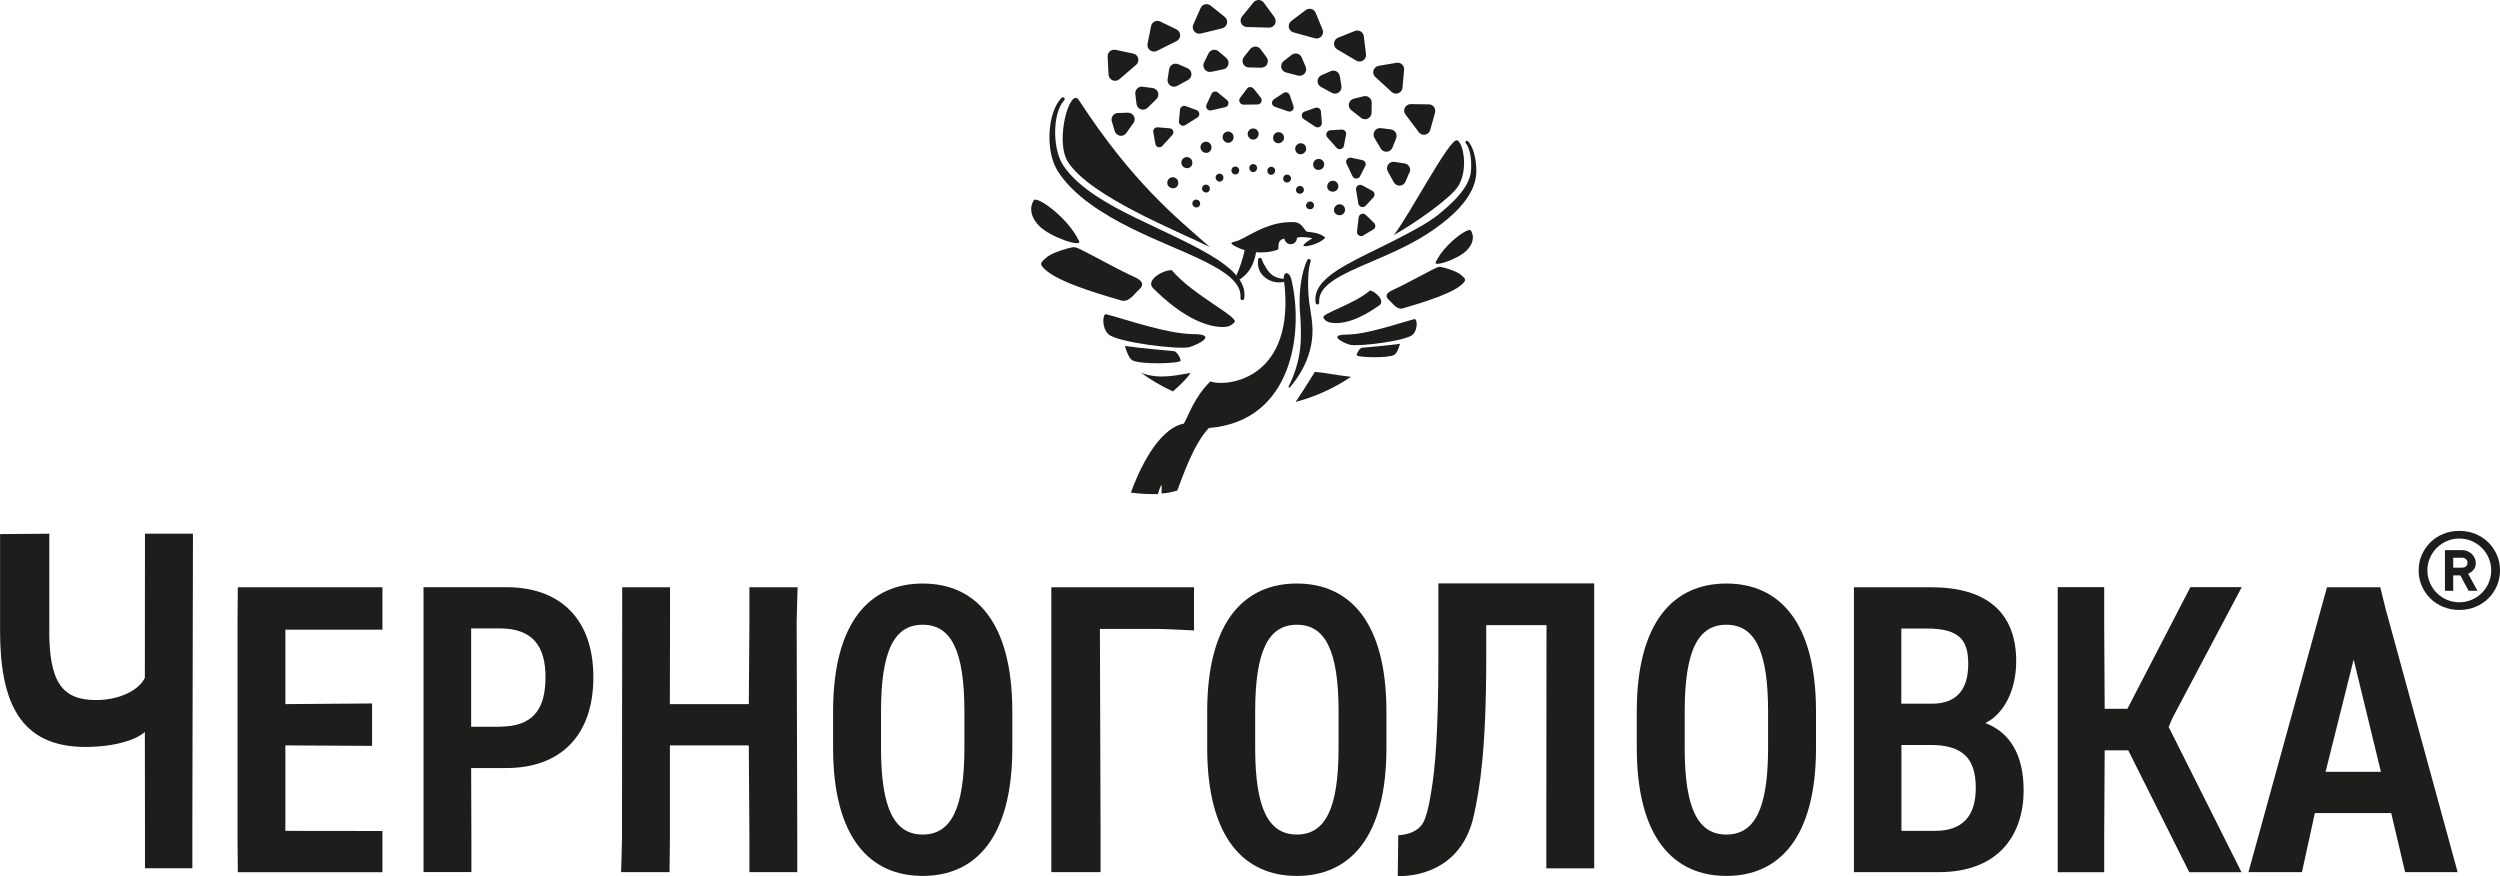 <?xml version="1.0" encoding="UTF-8"?> <svg xmlns="http://www.w3.org/2000/svg" id="_Слой_2" data-name="Слой 2" viewBox="0 0 417.33 146.23"><defs><style> .cls-1, .cls-2 { fill: #1d1d1b; } .cls-2 { fill-rule: evenodd; } </style></defs><g id="_Логоблок" data-name="Логоблок"><g><g><g><path class="cls-2" d="M239.55,18.79c.09-.32.02-.67-.18-.94-.2-.27-.52-.43-.85-.43-.88-.01-2.02-.03-3.02-.04-.41,0-.8.22-.98.59-.19.37-.15.81.1,1.14.69.92,1.52,2.03,2.21,2.95.25.33.66.49,1.07.42.41-.08.73-.38.85-.78.27-.96.57-2.06.81-2.91Z"></path><path class="cls-2" d="M234.39,11.64c.03-.34-.1-.67-.35-.89-.25-.23-.59-.33-.92-.27-.86.15-1.99.34-2.98.51-.41.07-.74.37-.86.76-.12.4,0,.83.31,1.11.84.78,1.87,1.72,2.72,2.49.3.28.74.36,1.13.21.39-.15.65-.51.69-.92.08-.99.18-2.13.26-3.01Z"></path><path class="cls-2" d="M227.66,6.04c-.04-.33-.24-.63-.53-.8-.29-.17-.64-.2-.96-.07-.81.33-1.88.75-2.8,1.12-.38.15-.65.51-.68.93-.03.41.17.81.53,1.02.99.58,2.19,1.29,3.18,1.88.36.21.8.2,1.15-.03.35-.23.53-.63.48-1.04-.12-.99-.26-2.13-.37-3Z"></path><path class="cls-2" d="M219.63,2.14c-.13-.31-.39-.55-.72-.64-.32-.09-.67-.02-.94.18-.7.53-1.62,1.22-2.41,1.82-.33.25-.49.66-.41,1.07.08.41.38.73.78.84,1.11.3,2.45.67,3.56.98.4.11.83-.02,1.1-.33.27-.31.35-.75.19-1.13-.38-.92-.81-1.98-1.15-2.79Z"></path><path class="cls-2" d="M210.97.45c-.2-.27-.51-.44-.85-.45-.34,0-.66.14-.87.4-.55.68-1.28,1.57-1.91,2.34-.26.32-.32.76-.15,1.14.17.38.54.62.96.63,1.15.03,2.54.07,3.69.1.41.01.8-.21.99-.58.19-.37.16-.81-.08-1.15-.59-.8-1.26-1.73-1.78-2.44Z"></path><path class="cls-2" d="M202.09.93c-.26-.21-.61-.29-.94-.21-.33.08-.6.31-.73.62-.35.8-.82,1.85-1.22,2.76-.17.38-.11.82.16,1.14.27.32.69.46,1.09.36,1.11-.27,2.47-.61,3.58-.88.4-.1.71-.42.8-.82.09-.4-.06-.82-.38-1.08-.78-.62-1.68-1.34-2.36-1.88Z"></path><path class="cls-2" d="M193.69,3.6c-.3-.15-.66-.15-.96,0-.3.15-.52.43-.58.76-.17.86-.39,1.98-.59,2.96-.08.41.08.82.41,1.07.33.25.77.29,1.14.11,1.03-.51,2.28-1.13,3.3-1.64.37-.18.6-.56.6-.98,0-.41-.24-.79-.61-.97-.9-.44-1.93-.94-2.72-1.32Z"></path><path class="cls-2" d="M186.21,8.32c-.33-.07-.67.02-.93.24-.26.22-.4.54-.38.88.04.88.1,2.02.15,3.02.02.41.28.78.66.94.38.16.82.1,1.14-.17.87-.75,1.93-1.65,2.8-2.4.31-.27.45-.69.35-1.1-.1-.4-.42-.71-.83-.79-.98-.2-2.1-.44-2.96-.62Z"></path><path class="cls-2" d="M221.67,30.68c-.14.23-.16.51-.06.76.1.25.31.44.57.51.02,0,.04.01.07.02.34.09.7-.01.93-.27.23-.26.3-.63.17-.96,0,0,0,0,0,0-.13-.33-.44-.55-.79-.57-.35-.03-.68.15-.86.45-.01.02-.02.04-.03.06Z"></path><path class="cls-2" d="M222.8,34.61c-.14.23-.16.51-.06.76.1.25.31.44.57.51.02,0,.04.01.07.02.34.09.7-.01.93-.27s.3-.63.17-.96t0,0c-.13-.33-.44-.55-.79-.57-.35-.03-.68.15-.86.45-.01.02-.02.04-.03.06Z"></path><path class="cls-2" d="M219.22,27.34c-.05.27.03.54.21.74.18.2.44.3.71.28.02,0,.05,0,.07,0,.35-.03.65-.25.78-.58.13-.33.06-.7-.18-.96,0,0,0,0,0,0-.24-.26-.6-.36-.94-.26-.34.1-.59.38-.65.72,0,.02,0,.04-.01.07Z"></path><path class="cls-2" d="M216.22,24.97c.03.27.18.51.41.65.23.14.51.17.76.08.02,0,.04-.02.06-.02.33-.12.56-.42.59-.77.03-.35-.13-.69-.43-.87,0,0,0,0,0,0-.3-.18-.68-.18-.97,0-.3.19-.46.53-.43.87,0,.02,0,.05,0,.07Z"></path><path class="cls-2" d="M212.58,23.35c.09.25.3.45.55.53.26.08.54.04.76-.11.02-.01.04-.03.06-.04.29-.2.44-.55.39-.89-.05-.35-.3-.63-.63-.74,0,0,0,0,0,0-.33-.11-.7-.01-.94.24-.24.25-.32.62-.2.95,0,.02.02.04.02.06Z"></path><path class="cls-2" d="M208.49,22.94c.15.22.4.36.67.37.27.01.53-.1.7-.31.01-.02.03-.03.04-.05.23-.27.28-.64.14-.96-.14-.32-.45-.53-.8-.55h0c-.35-.02-.68.17-.85.48-.17.31-.15.68.05.97.01.02.03.04.04.06Z"></path><path class="cls-2" d="M204.46,23.63c.2.18.48.25.74.19.26-.05.49-.23.61-.47,0-.02.02-.04.03-.06.16-.31.12-.69-.1-.97s-.57-.41-.91-.34h0c-.34.07-.62.33-.71.67-.09.34.02.7.29.93.02.01.03.03.05.04Z"></path><path class="cls-2" d="M200.96,25.43c.24.12.52.13.77.01.24-.12.42-.34.48-.6,0-.02,0-.04.01-.07.07-.34-.05-.7-.33-.92-.27-.22-.65-.26-.97-.11,0,0,0,0,0,0-.32.15-.52.47-.53.82,0,.35.19.67.5.83.02.01.04.02.06.03Z"></path><path class="cls-2" d="M198.01,28.06c.26.05.54-.02.74-.2.2-.18.31-.44.29-.71,0-.02,0-.05,0-.07-.02-.35-.24-.66-.57-.79-.32-.13-.7-.07-.96.16,0,0,0,0,0,0-.26.23-.37.59-.28.93.09.34.37.6.71.66.02,0,.04,0,.07.01Z"></path><path class="cls-2" d="M195.66,31.42c.26.05.54-.02.74-.2.2-.18.31-.44.29-.71,0-.02,0-.05,0-.07-.02-.35-.24-.66-.57-.79-.32-.13-.7-.07-.96.16,0,0,0,0,0,0-.26.23-.37.59-.28.93.09.34.37.6.71.66.02,0,.04,0,.07.01Z"></path><path class="cls-2" d="M218.1,34c-.1.17-.11.37-.04.54.07.18.22.31.41.36.02,0,.03,0,.05.01.24.07.5,0,.67-.19.17-.19.21-.45.12-.68t0,0c-.09-.23-.31-.39-.56-.41-.25-.02-.49.11-.61.32,0,.01-.02.03-.02.04Z"></path><path class="cls-2" d="M216.35,31.62c-.03.19.02.38.15.52.13.14.32.22.51.2.02,0,.03,0,.05,0,.25-.02.47-.18.56-.41.09-.23.04-.5-.13-.68,0,0,0,0,0,0-.17-.18-.43-.26-.67-.19-.24.07-.42.27-.46.52,0,.02,0,.03,0,.05Z"></path><path class="cls-2" d="M214.21,29.92c.02.19.13.36.29.46.16.1.36.12.54.05.02,0,.03-.01.05-.02.23-.09.4-.3.42-.55.02-.25-.09-.49-.31-.62,0,0,0,0,0,0-.21-.13-.48-.13-.69,0-.21.13-.33.37-.3.62,0,.02,0,.03,0,.05Z"></path><path class="cls-2" d="M211.61,28.77c.07.18.21.32.39.38.18.06.38.03.54-.08.01,0,.03-.02.04-.03.21-.14.31-.39.28-.64-.04-.25-.21-.45-.45-.53h0c-.24-.08-.5,0-.67.17-.17.18-.23.44-.14.68,0,.02.01.03.02.05Z"></path><path class="cls-2" d="M208.69,28.47c.11.16.29.25.48.26s.38-.07.5-.22c.01-.01.02-.02.03-.04.16-.19.2-.46.1-.69-.1-.23-.32-.38-.57-.39h0c-.25-.01-.48.12-.6.34-.12.22-.11.49.04.69,0,.01.02.03.03.04Z"></path><path class="cls-2" d="M205.82,28.97c.15.13.34.18.53.14.19-.04.35-.16.43-.33,0-.01.01-.03.02-.04.11-.22.08-.49-.07-.69-.15-.2-.41-.29-.65-.24,0,0,0,0,0,0-.25.05-.44.23-.5.48-.06.24.02.5.2.66.01.01.02.02.04.03Z"></path><path class="cls-2" d="M203.32,30.26c.17.09.37.09.55,0,.17-.08.3-.24.34-.43,0-.02,0-.03.01-.05.05-.24-.04-.5-.23-.65-.2-.16-.46-.19-.69-.08,0,0,0,0,0,0-.23.11-.37.33-.38.58,0,.25.14.48.36.59.01,0,.03.01.04.02Z"></path><path class="cls-2" d="M201.22,32.13c.19.04.38-.02.53-.14.14-.13.22-.31.21-.51,0-.02,0-.03,0-.05-.02-.25-.17-.47-.4-.56-.23-.1-.5-.05-.68.11,0,0,0,0,0,0-.19.17-.27.42-.2.66.07.24.26.42.51.47.02,0,.03,0,.05,0Z"></path><path class="cls-2" d="M199.6,34.62c.19.04.38-.02.53-.14.14-.13.22-.31.21-.5,0-.02,0-.03,0-.05-.02-.25-.17-.47-.4-.56-.23-.1-.5-.05-.68.11h0c-.19.17-.27.42-.2.66.07.24.26.42.51.47.02,0,.03,0,.05,0Z"></path><path class="cls-2" d="M233.06,23.09c.12-.31.1-.67-.07-.96-.17-.29-.47-.48-.8-.53-.52-.06-1.11-.14-1.68-.21-.41-.05-.82.14-1.04.48-.23.35-.24.79-.03,1.15.34.58.71,1.21,1.05,1.78.21.36.61.56,1.02.53.41-.03.77-.3.93-.68.21-.53.44-1.09.63-1.57Z"></path><path class="cls-2" d="M235.31,28.79c.13-.31.12-.66-.05-.96-.16-.29-.45-.5-.79-.55-.51-.08-1.11-.17-1.68-.26-.41-.06-.82.11-1.06.45-.24.34-.26.78-.06,1.15.32.59.68,1.23,1,1.81.2.36.59.58,1,.56.41-.02.78-.27.94-.65.23-.53.47-1.08.67-1.56Z"></path><path class="cls-2" d="M228.98,17.13c0-.34-.15-.66-.41-.86-.26-.21-.61-.28-.94-.2-.5.13-1.09.27-1.65.41-.4.1-.71.42-.8.83-.09.4.06.82.39,1.08.53.41,1.1.87,1.63,1.28.32.26.77.31,1.14.13.37-.18.61-.55.62-.97,0-.57.01-1.18.02-1.7Z"></path><path class="cls-2" d="M223.65,12.7c-.05-.33-.26-.62-.55-.78-.3-.16-.65-.18-.96-.04-.48.21-1.03.45-1.55.68-.38.17-.63.53-.65.95-.02.41.2.8.57,1,.59.32,1.23.67,1.82.99.36.2.81.17,1.15-.07.34-.24.51-.65.45-1.06-.09-.57-.19-1.16-.27-1.67Z"></path><path class="cls-2" d="M217.3,9.59c-.13-.31-.4-.54-.73-.63-.33-.09-.67-.01-.94.19-.41.32-.89.69-1.34,1.04-.33.25-.48.67-.4,1.08.08.41.39.73.79.83.65.17,1.36.35,2,.52.4.1.83-.03,1.1-.34.27-.31.34-.75.18-1.13-.22-.53-.46-1.08-.66-1.56Z"></path><path class="cls-2" d="M210.43,8.21c-.2-.27-.52-.43-.85-.44-.34,0-.66.14-.87.41-.32.41-.7.88-1.06,1.32-.26.32-.31.77-.14,1.14.18.37.55.62.96.62.67.01,1.4.03,2.07.04.41,0,.8-.22.99-.59.19-.37.15-.81-.09-1.14-.34-.46-.7-.94-1.01-1.36Z"></path><path class="cls-2" d="M203.42,8.57c-.26-.22-.6-.31-.93-.24-.33.07-.61.29-.76.59-.23.47-.49,1.01-.74,1.53-.18.37-.13.82.12,1.14.25.33.67.48,1.08.4.65-.14,1.37-.29,2.03-.42.41-.08.73-.39.83-.79.1-.4-.03-.83-.34-1.1-.44-.37-.89-.77-1.29-1.1Z"></path><path class="cls-2" d="M196.68,10.72c-.31-.13-.66-.12-.96.04-.3.16-.5.45-.55.78-.08.51-.17,1.11-.26,1.68-.06.41.11.82.45,1.06.34.24.78.26,1.15.06.59-.32,1.23-.67,1.82-1,.36-.2.58-.59.56-1-.02-.41-.27-.78-.65-.95-.53-.23-1.08-.47-1.55-.68Z"></path><path class="cls-2" d="M190.75,14.47c-.33-.05-.67.07-.91.3-.24.24-.36.57-.32.9.06.52.13,1.11.2,1.68.05.41.33.76.72.9.39.14.83.04,1.12-.25.48-.47,1-.98,1.48-1.45.3-.29.4-.72.27-1.12-.13-.39-.47-.68-.88-.73-.57-.08-1.17-.16-1.68-.23Z"></path><path class="cls-2" d="M186.59,18.87c-.34.01-.65.18-.84.46-.2.27-.25.62-.15.95.15.5.33,1.07.49,1.62.12.4.46.69.86.76.41.07.82-.1,1.06-.44.39-.54.81-1.14,1.2-1.69.24-.34.27-.78.07-1.15-.2-.36-.58-.58-1-.57-.57.02-1.18.05-1.69.06Z"></path><path class="cls-2" d="M227.91,27.74c.1-.2.1-.43,0-.62-.09-.2-.28-.34-.49-.39-.54-.12-1.24-.27-1.85-.4-.26-.06-.54.04-.71.25-.17.21-.2.5-.08.74.31.65.68,1.44.99,2.09.12.24.36.4.63.4.27,0,.52-.15.64-.39.28-.56.61-1.2.86-1.69Z"></path><path class="cls-2" d="M229.26,32.94c.15-.16.21-.38.18-.59-.04-.21-.17-.4-.36-.5-.49-.26-1.13-.61-1.69-.91-.24-.13-.52-.11-.74.05-.22.16-.33.42-.28.68.12.72.26,1.59.38,2.31.04.26.23.48.49.56.26.08.53,0,.72-.19.43-.46.93-1,1.31-1.4Z"></path><path class="cls-2" d="M229.25,38.31c.18-.11.31-.3.33-.52.02-.21-.05-.43-.21-.58-.4-.39-.93-.91-1.39-1.35-.19-.18-.47-.24-.72-.15-.25.09-.43.31-.46.58-.08.73-.18,1.63-.27,2.36-.03.26.09.52.32.66.22.14.51.15.73,0,.55-.33,1.18-.71,1.66-1.01Z"></path><path class="cls-2" d="M224.7,22.47c.04-.22-.02-.44-.16-.6-.14-.16-.36-.25-.58-.24-.55.04-1.27.08-1.9.12-.27.02-.5.19-.61.44-.1.25-.06.53.12.74.48.54,1.06,1.2,1.54,1.74.18.2.46.29.72.21.26-.07.46-.28.51-.55.12-.62.26-1.32.36-1.87Z"></path><path class="cls-2" d="M220.51,18.62c-.02-.22-.13-.42-.32-.54-.18-.12-.41-.15-.62-.08-.52.18-1.2.41-1.79.62-.26.09-.44.31-.47.58-.03.27.09.53.32.68.6.39,1.33.87,1.93,1.27.23.15.52.15.75.02.23-.14.37-.4.35-.67-.05-.62-.1-1.34-.15-1.89Z"></path><path class="cls-2" d="M215.3,15.88c-.07-.2-.23-.37-.43-.44-.2-.07-.43-.04-.61.08-.47.31-1.08.71-1.61,1.06-.22.15-.34.41-.31.67.03.26.21.49.46.57.69.24,1.54.53,2.23.77.25.09.53.02.72-.16.19-.19.25-.47.17-.72-.2-.6-.44-1.3-.62-1.83Z"></path><path class="cls-2" d="M209.26,14.8c-.14-.17-.34-.27-.56-.27-.22,0-.42.11-.55.28-.33.44-.77,1.02-1.14,1.53-.16.22-.19.5-.06.74.12.24.37.39.64.39.73-.01,1.6-.02,2.33-.03.27,0,.51-.16.63-.4.12-.24.08-.53-.08-.74-.39-.49-.84-1.06-1.19-1.49Z"></path><path class="cls-2" d="M203.3,15.43c-.16-.13-.38-.19-.59-.14-.21.05-.38.19-.47.38-.24.52-.56,1.21-.83,1.8-.11.24-.07.51.09.72.16.2.43.29.68.24.73-.17,1.63-.37,2.36-.54.25-.06.45-.26.51-.51s-.03-.52-.23-.68c-.5-.41-1.09-.89-1.53-1.26Z"></path><path class="cls-2" d="M197.91,17.71c-.2-.07-.43-.05-.61.07-.18.11-.3.31-.32.52-.05.56-.12,1.3-.18,1.94-.02.26.1.52.33.65.22.14.51.14.73,0,.63-.4,1.39-.88,2.02-1.27.22-.14.35-.4.32-.66-.03-.26-.2-.49-.45-.58-.6-.22-1.3-.48-1.83-.67Z"></path><path class="cls-2" d="M193.24,21.26c-.21-.02-.41.06-.55.21-.14.15-.2.36-.17.56.1.58.23,1.35.35,2.01.04.25.22.45.47.52.24.07.51,0,.68-.19.52-.57,1.17-1.27,1.68-1.84.17-.19.22-.45.13-.69-.09-.24-.31-.4-.56-.42-.67-.06-1.45-.12-2.03-.17Z"></path></g><g><path class="cls-2" d="M206.08,53.78c-.48.54-1,.82-2.04.81-3.2-.05-7.3-2.22-11.55-6.48-1.34-1.35,1.71-3.07,3.11-3.01,3.49,4.15,11.26,7.82,10.48,8.69Z"></path><path class="cls-2" d="M220.92,53.03c.23.43.52.69,1.18.82,2.03.39,4.91-.54,8.16-2.89,1.03-.74-.67-2.32-1.56-2.47-2.76,2.37-8.15,3.84-7.78,4.54Z"></path><path class="cls-2" d="M220.22,50.5c-.08-1.01.33-1.86,1.07-2.63,1.26-1.31,3.48-2.36,6.1-3.52,2.06-.9,4.37-1.84,6.67-2.97,1.75-.86,3.49-1.83,5.13-2.96,7.52-5.17,7.34-9.01,7.23-10.68-.11-1.72-.61-3.38-1.36-4.16-.09-.1-.25-.11-.35-.02-.1.09-.11.25-.02.35.62.76.92,2.29.9,3.85-.02,1.43-.09,3.74-5.47,8.05-1.65,1.32-3.55,2.32-5.4,3.31-1.54.82-3.09,1.59-4.58,2.32-2.63,1.29-5.06,2.47-6.92,3.68-2.48,1.62-3.94,3.33-3.59,5.45.02.16.17.28.33.26.16-.02.28-.17.26-.33Z"></path><path class="cls-2" d="M207.69,49.81c.39-2.35-1.38-4.43-4.35-6.41-1.89-1.25-4.26-2.48-6.83-3.72-1.13-.55-2.29-1.1-3.47-1.66-1.14-.54-2.3-1.09-3.45-1.65-2.32-1.13-4.6-2.32-6.61-3.66-2.2-1.46-4.11-3.08-5.42-4.99-.93-1.35-1.4-3.44-1.42-5.49-.02-2.2.45-4.35,1.51-5.5.11-.12.11-.3,0-.41-.12-.11-.3-.11-.41,0-1.23,1.19-1.93,3.49-2.04,5.89-.11,2.29.33,4.65,1.29,6.22,1.31,2.12,3.25,3.99,5.56,5.66,2.03,1.47,4.34,2.79,6.73,3.98,1.16.58,2.33,1.12,3.51,1.65,1.19.53,2.38,1.04,3.53,1.54,2.57,1.1,4.96,2.14,6.88,3.23,2.74,1.55,4.55,3.15,4.37,5.24-.02.18.11.34.28.36.18.02.34-.11.36-.28Z"></path><path class="cls-2" d="M219.04,39.74c.24.03-1.5.81-1.45,1.34.76.12,2.78-.44,3.65-1.4-.88-.79-2.05-.88-3.11-1.01-.65-.61-.86-1.57-2.21-1.6-4.79-.13-7.98,2.91-9.83,3.27-.91.17-.49.46.21.83,2.66,1.38,5.96,1.05,7.09.44.07-.88-.07-1.43.84-1.75,1.12-.19,1.56.02,2.38-.2s2.2.07,2.43.09Z"></path><path class="cls-2" d="M215.45,38.67c-.58,0-1.05.47-1.05,1.05s.47,1.05,1.05,1.05,1.05-.47,1.05-1.05-.47-1.05-1.05-1.05Z"></path><path class="cls-2" d="M180.09,16.7c-1.47-2.26-4.07,6.8-1.81,10.34,3.65,5.73,18.27,11.52,23.67,14.2-5.65-5.01-12.77-10.61-21.86-24.54Z"></path><path class="cls-2" d="M218.22,43.45c-.47.88-.87,2.37-1.1,4.1-.18,1.35-.22,2.83-.14,4.23.09.96.17,2.06.18,3.27,0,.51.01,1.04-.01,1.59-.02.51-.05,1.04-.12,1.59-.12.99-.32,2.04-.67,3.17-.31.98-.69,2-1.24,3.1-.04.07-.02.15.04.19.06.04.15.02.19-.04.81-.98,1.45-1.91,1.97-2.84.63-1.13,1.05-2.22,1.33-3.27.17-.6.28-1.19.35-1.75.08-.62.11-1.21.1-1.78-.02-1.29-.23-2.44-.38-3.46-.29-1.57-.39-3.26-.35-4.75.03-1.29.15-2.4.41-3.12.07-.16,0-.35-.16-.42-.16-.07-.35,0-.42.16Z"></path><path class="cls-2" d="M232.66,39.25c3.89-2.21,9.61-6.26,10.8-8.24,1.69-2.82.78-7.22-.22-7.59-1.23-.45-7.79,12.22-10.57,15.83Z"></path><path class="cls-2" d="M215.59,46.71c-.37-1.55-1.43-1.38-1.27-.1,2.16,16.65-9.44,18.07-12.28,17.06-2.77,2.73-3.73,5.98-4.42,7.04-4.44.87-7.64,8.17-8.84,11.52,1.68.25,3.12.25,4.51.24.11-.44.36-1.14.59-1.61.08.76.01,1.22.02,1.51.95-.04,1.49-.17,2.62-.48,1.01-2.64,2.79-7.86,5.28-10.44,14.17-1.15,15.82-16.31,13.78-24.75Z"></path><path class="cls-2" d="M209.27,41.73c-.38,2.6-1.4,3.67-2.45,4.46.56-1.26,1.18-3.04,1.47-4.58.32-1.68,1.18-1.25.98.13Z"></path><path class="cls-2" d="M208.82,41.42c-.03.08-.05.17-.07.26-.13.68-.32,1.4-.54,2.11.26-.56.47-1.26.59-2.14.01-.08.01-.16.01-.23ZM209.73,41.79c.09-.62-.02-1.09-.17-1.35-.12-.2-.28-.32-.45-.37-.19-.06-.41-.04-.62.11-.23.16-.51.56-.66,1.34-.29,1.51-.89,3.25-1.44,4.48-.09.19-.03.42.14.56.17.13.4.14.57,0,1.12-.84,2.22-1.98,2.63-4.76Z"></path><path class="cls-2" d="M232.5,48.41c1.57-.68,4.97-2.57,6.37-3.27,1.4-.7,1.29-.68,2.23-.44.94.24,2.27.7,2.86,1.25.59.55,1.1.74-.23,1.78-2.21,1.72-8.43,3.39-9.5,3.73-1.06.33-1.72-.83-2.39-1.41-.67-.58-.45-1.16.65-1.63Z"></path><path class="cls-2" d="M239.65,43.79c-.38.82,3.79-.52,5.21-2.01,1.43-1.49,1.04-2.77.66-3.32-.38-.56-4.44,2.25-5.87,5.34Z"></path><path class="cls-2" d="M236.12,53.27c-2.8.73-7.89,2.55-11.3,2.58-3.17.02-.8,1.3.48,1.69,1.28.38,9.51-.61,10.57-1.71.86-.89.72-2.68.24-2.56Z"></path><path class="cls-2" d="M233.7,57.39c-2.19.31-5.93.62-6.33.66-.4.03-.86.84-.9,1.23-.04.4,5.25.55,6.28-.04.44-.25.77-1.19.95-1.85Z"></path><path class="cls-2" d="M189.33,46.22c-2.02-.87-6.38-3.3-8.19-4.2-1.8-.91-1.66-.87-2.87-.56-1.21.31-2.92.9-3.68,1.6-.76.71-1.41.96.3,2.29,2.83,2.22,10.84,4.36,12.21,4.79,1.36.43,2.21-1.07,3.07-1.82.87-.75.57-1.49-.84-2.1Z"></path><path class="cls-2" d="M180.14,40.27c.49,1.06-4.87-.67-6.7-2.59-1.83-1.92-1.34-3.56-.85-4.27.49-.72,5.71,2.89,7.55,6.86Z"></path><path class="cls-2" d="M184.67,52.46c3.6.94,10.15,3.28,14.52,3.31,4.07.03,1.03,1.68-.62,2.17s-12.23-.79-13.59-2.19c-1.11-1.14-.93-3.45-.31-3.29Z"></path><path class="cls-2" d="M187.79,57.76c2.81.39,7.62.8,8.14.85.52.04,1.11,1.09,1.16,1.58.05.51-6.75.71-8.07-.05-.57-.33-.99-1.53-1.23-2.38Z"></path><path class="cls-2" d="M210.02,43.37c-.04.28-.05.55-.02.84.03.28.1.56.2.83.08.21.19.42.33.61.2.28.45.53.73.74.82.61,1.89.93,3.18.65.14-.02.24-.14.22-.28-.02-.14-.14-.24-.28-.22-.83,0-1.49-.25-2.02-.64-.25-.18-.45-.41-.64-.65-.13-.16-.23-.33-.34-.5-.14-.22-.28-.44-.4-.67-.13-.26-.26-.49-.34-.76-.01-.17-.17-.3-.34-.28-.17.01-.3.17-.28.34Z"></path><path class="cls-2" d="M190.47,62.22c3.12,1.27,6.59.26,8.26.03-.49.82-1.56,1.89-2.94,3.09-1.88-.86-3.66-1.91-5.32-3.12Z"></path><path class="cls-2" d="M216.29,67.09c.99-1.48,2.06-3.14,3.2-5.01,1.49.1,3.71.58,6.04.82-2.79,1.88-5.9,3.31-9.24,4.19Z"></path></g></g><g><path class="cls-1" d="M63.84,98.03v7.08h-16.2v12.43l14.47-.11v7.08l-14.47-.08v14.27l16.2.02v6.88h-24.14s-.05-4.66-.05-5.66v-36.24c0-1,.05-5.67.05-5.67h24.14Z"></path><path class="cls-1" d="M111.83,117.54h13.17l.1-13.69v-5.82h8.05s-.16,4.74-.16,5.82l.1,35.95v5.79h-7.99v-5.79l-.1-15.37h-13.17v15.37c0,1.09-.06,5.79-.06,5.79h-8.09s.15-4.7.15-5.78l.03-35.9c0-1.12,0-5.88,0-5.88h7.99s0,4.76,0,5.93l-.03,13.58Z"></path><path class="cls-1" d="M154.03,97.41c-8.82,0-14.96,6.41-14.96,21.37v6.07c0,14.96,6.13,21.37,14.96,21.37s14.96-6.41,14.96-21.37v-6.07c0-14.96-6.13-21.37-14.96-21.37ZM160.99,124.84c0,10.27-2.28,14.47-6.96,14.47s-6.96-4.2-6.96-14.47v-6.07c0-10.27,2.27-14.48,6.96-14.48s6.96,4.2,6.96,14.48v6.07Z"></path><path class="cls-1" d="M199.32,105.24s-4.79-.25-6.05-.25h-9.66l.11,34.47v6.13h-8.22v-47.56h23.82v7.21Z"></path><path class="cls-1" d="M216.48,97.41c-8.82,0-14.96,6.41-14.96,21.37v6.07c0,14.96,6.13,21.37,14.96,21.37s14.96-6.41,14.96-21.37v-6.07c0-14.96-6.14-21.37-14.96-21.37ZM223.45,124.84c0,10.27-2.28,14.47-6.96,14.47s-6.96-4.2-6.96-14.47v-6.07c0-10.27,2.28-14.48,6.96-14.48s6.96,4.2,6.96,14.48v6.07Z"></path><path class="cls-1" d="M288.19,97.41c-8.82,0-14.96,6.41-14.96,21.37v6.07c0,14.96,6.13,21.37,14.96,21.37s14.96-6.41,14.96-21.37v-6.07c0-14.96-6.13-21.37-14.96-21.37ZM295.15,124.84c0,10.27-2.27,14.47-6.96,14.47s-6.96-4.2-6.96-14.47v-6.07c0-10.27,2.27-14.48,6.96-14.48s6.96,4.2,6.96,14.48v6.07Z"></path><path class="cls-1" d="M331.4,120.71c3.1-1.52,5.17-5.45,5.17-10.34,0-8.2-5.03-12.34-14.2-12.34h-12.89v47.56h14.13c10.27,0,14.2-6.48,14.2-13.65,0-6-2.34-9.72-6.41-11.24ZM317.4,104.92h4.27c5.72,0,6.89,2.21,6.89,5.93,0,3.93-1.65,6.62-6.07,6.62h-5.1v-12.55ZM322.99,138.7h-5.58v-14.34h4.83c5.31,0,7.58,2.14,7.58,7.17,0,4.55-2.07,7.17-6.82,7.17Z"></path><path class="cls-1" d="M398.41,102.35l-1.07-4.32h-8.89l-1.2,4.33-11.91,43.23h8.93l2.15-9.86h12.75l2.32,9.86h8.77l-11.83-43.24ZM388.21,128.84l4.69-18.75,4.55,18.75h-9.24Z"></path><path class="cls-1" d="M362.87,123.05c-.54-1.07-.85-1.69-.85-1.69l.64-1.51,11.56-21.84h-8.57l-10.52,20.31h-3.79l-.08-13.91v-6.4h-7.76v47.59h7.76v-6.12l.08-14.23h3.93l10.19,20.35h8.72"></path><path class="cls-1" d="M84.51,98.02h-13.81v47.56h7.99v-5.65l-.04-11.72h5.86c9.03,0,14.54-5.38,14.54-15.16s-5.58-15.03-14.54-15.03ZM83.41,121.31h-4.76v-16.41h4.76c5.51,0,7.65,2.96,7.65,8.13,0,5.45-2.14,8.27-7.65,8.27Z"></path><path class="cls-1" d="M417.33,95.22c0,.92-.17,1.78-.52,2.58-.35.8-.83,1.5-1.43,2.1-.61.6-1.32,1.07-2.15,1.41-.83.34-1.72.51-2.69.51s-1.86-.17-2.69-.51c-.83-.34-1.54-.81-2.15-1.41-.61-.6-1.08-1.3-1.43-2.1-.35-.8-.52-1.66-.52-2.58s.17-1.78.52-2.58c.35-.8.83-1.5,1.43-2.1.61-.6,1.32-1.07,2.15-1.41.83-.34,1.72-.51,2.69-.51s1.86.17,2.69.51c.83.34,1.54.81,2.15,1.41.61.6,1.08,1.3,1.43,2.1.35.8.52,1.66.52,2.58M415.86,95.22c0-.73-.14-1.43-.42-2.07-.28-.65-.66-1.21-1.14-1.69-.48-.48-1.04-.86-1.69-1.14-.65-.28-1.34-.42-2.08-.42s-1.43.14-2.07.42c-.65.28-1.21.66-1.69,1.14-.48.48-.86,1.04-1.14,1.69-.28.65-.42,1.34-.42,2.07s.14,1.43.42,2.07c.28.65.66,1.21,1.14,1.69.48.48,1.04.86,1.69,1.14.65.28,1.34.42,2.07.42s1.43-.14,2.08-.42c.65-.28,1.21-.66,1.69-1.14.48-.48.86-1.04,1.14-1.69.28-.65.42-1.34.42-2.07M413.56,98.62h-1.47l-1.38-2.57h-1.19v2.57h-1.38v-6.79h2.85c.32,0,.62.06.9.17.28.12.53.28.74.48.21.2.37.44.49.71.12.27.17.55.17.84,0,.32-.07.59-.2.82-.14.23-.28.41-.44.54-.2.16-.41.29-.64.39l1.56,2.85ZM409.52,94.76h1.47c.28,0,.51-.08.67-.24.17-.16.25-.36.25-.59s-.08-.43-.25-.59c-.17-.16-.39-.24-.67-.24h-1.47v1.65Z"></path><path class="cls-1" d="M240.11,97.39v12.41c0,12.68-.57,18.65-1.17,22.2-.3,1.78-.46,3.05-1.14,4.85-.98,2.59-4.39,2.57-4.39,2.57l-.08,6.81s10.32.76,12.7-10.1c.99-4.53,2.07-10.82,2.07-26.33v-5.45h10.06l-.03,34.03v6.57h7.99v-47.56h-26.03Z"></path><path class="cls-1" d="M8.22,105.25c0,8.63,2.16,11.61,7.8,11.61,4.03,0,7.19-1.69,8.16-3.71l.02-24.06h8.01l-.1,49.09v6.76h-7.91v-6.76l-.02-16c-1.37,1.29-5.01,2.51-9.93,2.51-11.04,0-14.24-7.67-14.24-19.44v-16.09l8.22-.07v16.16Z"></path></g></g></g></svg> 